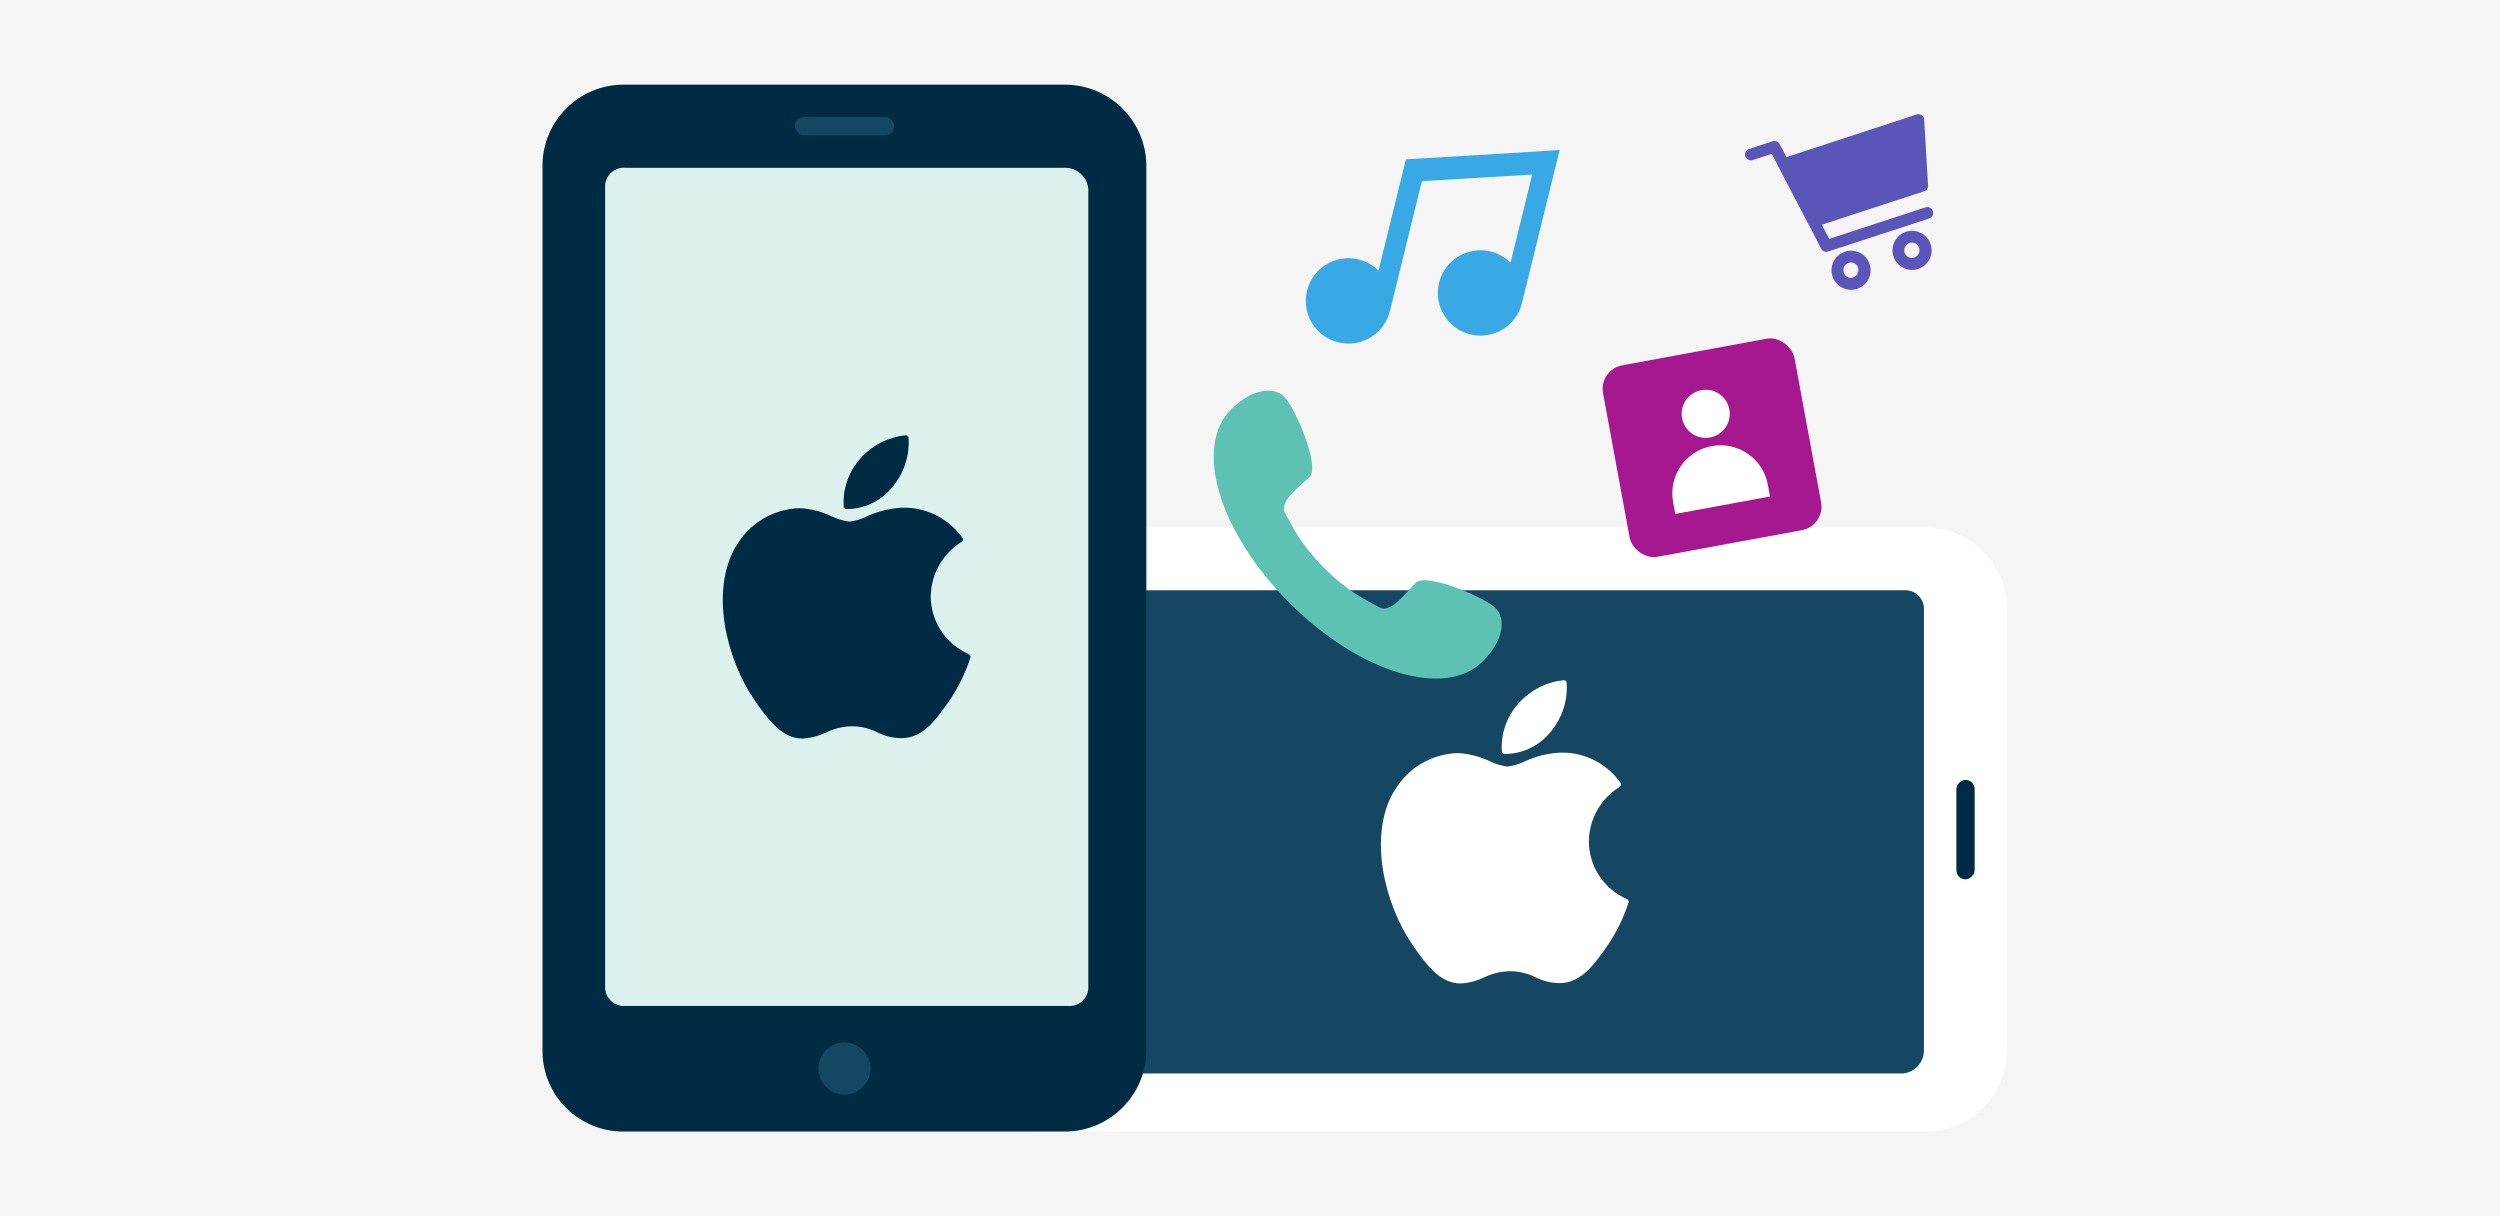 <?xml version="1.0" encoding="UTF-8"?><svg xmlns="http://www.w3.org/2000/svg" xmlns:xlink="http://www.w3.org/1999/xlink" viewBox="0 0 370 180"><defs><style>.cls-1{fill:#002b45;}.cls-2{fill:#f5f5f5;}.cls-3{fill:#fff;}.cls-4{fill:#dcf1ee;}.cls-5{fill:#154763;}.cls-6{fill:#a51890;}.cls-7{fill:#5c55b9;}.cls-8{filter:url(#drop-shadow-9);}.cls-9{filter:url(#drop-shadow-8);}.cls-10{fill:#38a9e4;filter:url(#drop-shadow-10);}.cls-11{fill:#5dc1b3;filter:url(#drop-shadow-11);}</style><filter id="drop-shadow-8" filterUnits="userSpaceOnUse"><feOffset dx="0" dy="2"/><feGaussianBlur result="blur" stdDeviation="3"/><feFlood flood-color="#000" flood-opacity=".3"/><feComposite in2="blur" operator="in"/><feComposite in="SourceGraphic"/></filter><filter id="drop-shadow-9" filterUnits="userSpaceOnUse"><feOffset dx="0" dy="2"/><feGaussianBlur result="blur-2" stdDeviation="2"/><feFlood flood-color="#000" flood-opacity=".3"/><feComposite in2="blur-2" operator="in"/><feComposite in="SourceGraphic"/></filter><filter id="drop-shadow-10" filterUnits="userSpaceOnUse"><feOffset dx="0" dy="2"/><feGaussianBlur result="blur-3" stdDeviation="3"/><feFlood flood-color="#000" flood-opacity=".3"/><feComposite in2="blur-3" operator="in"/><feComposite in="SourceGraphic"/></filter><filter id="drop-shadow-11" filterUnits="userSpaceOnUse"><feOffset dx="0" dy="3"/><feGaussianBlur result="blur-4" stdDeviation="4"/><feFlood flood-color="#000" flood-opacity=".3"/><feComposite in2="blur-4" operator="in"/><feComposite in="SourceGraphic"/></filter></defs><g id="Background_Copy"><rect class="cls-2" width="370" height="180"/></g><g id="Artwork"><g><g><g><g><g><path id="Path_3643" class="cls-3" d="M153.99,78.09h131.15c6.57,.06,11.87,5.39,11.9,11.95v65.47c-.06,6.55-5.34,11.86-11.9,11.95H153.99c-6.55-.09-11.83-5.4-11.9-11.95V90.05c0-6.55,5.26-11.88,11.81-11.95h.09Z"/><path id="Path_3644" class="cls-5" d="M284.74,155.55V90.37c.13-1.53-1-2.88-2.53-3.01h-118.51c-1.53-.13-2.88,1-3.01,2.53v65.97c-.13,1.53,1,2.88,2.53,3.01h118.43c1.72-.17,3.05-1.59,3.09-3.32Z"/><circle class="cls-5" cx="151.42" cy="122.78" r="3.86"/></g><rect class="cls-1" x="283.54" y="121.43" width="14.71" height="2.71" rx="1.35" ry="1.35" transform="translate(413.68 -168.11) rotate(90)"/></g><g><path class="cls-3" d="M206.27,117.17c-3.8,6.59-1.38,16.57,2.76,22.64,2.08,3.02,4.14,5.74,7.11,5.74h.17c1.15-.08,2.28-.38,3.31-.88,1.22-.6,2.55-.92,3.91-.93,1.29,.01,2.57,.32,3.73,.9,1.11,.56,2.33,.85,3.58,.86,3.27,0,5.27-3,7.04-5.52,1.36-1.98,2.42-4.15,3.15-6.43h0c.05-.18-.03-.37-.19-.46h0c-3.44-1.47-5.68-4.85-5.69-8.59,.05-3.29,1.77-6.33,4.57-8.06h0c.09-.05,.15-.14,.17-.23,.04-.09,.04-.19,0-.28-1.9-2.73-4.96-4.41-8.28-4.54h-.73c-1.81,.1-3.58,.54-5.23,1.3-.79,.39-1.64,.64-2.51,.76-.9-.11-1.78-.37-2.6-.76-1.47-.71-3.06-1.13-4.69-1.23h-.11c-3.93,.11-7.52,2.28-9.44,5.72Z"/><path class="cls-3" d="M231.48,100.67c-2.62,.25-5.04,1.49-6.77,3.47-1.74,1.95-2.62,4.52-2.43,7.12,.03,.17,.17,.3,.35,.32h.47c2.5-.12,4.83-1.31,6.39-3.27,1.72-2.04,2.57-4.67,2.37-7.33-.03-.18-.2-.31-.39-.3Z"/></g></g><g><g><g><path id="Path_3643-2" class="cls-1" d="M80.29,155.57V24.43c.06-6.57,5.39-11.87,11.95-11.9h65.47c6.55,.06,11.86,5.34,11.95,11.9V155.57c-.09,6.55-5.4,11.83-11.95,11.9H92.24c-6.55,0-11.88-5.26-11.95-11.81v-.09Z"/><path id="Path_3644-2" class="cls-4" d="M157.75,24.83H92.57c-1.53-.13-2.88,1-3.01,2.53v118.51c-.13,1.53,1,2.88,2.53,3.01h65.97c1.53,.13,2.88-1,3.01-2.53V27.93c-.17-1.72-1.59-3.05-3.32-3.09Z"/><circle class="cls-5" cx="124.98" cy="158.14" r="3.86"/></g><rect class="cls-5" x="117.63" y="17.32" width="14.71" height="2.71" rx="1.35" ry="1.35"/></g><g><path class="cls-1" d="M108.87,80.92c-3.8,6.59-1.38,16.57,2.76,22.64,2.08,3.02,4.14,5.74,7.11,5.74h.17c1.15-.08,2.28-.38,3.31-.88,1.22-.6,2.55-.92,3.91-.93,1.29,.01,2.57,.32,3.73,.9,1.11,.56,2.33,.85,3.58,.86,3.27,0,5.27-3,7.04-5.52,1.36-1.98,2.42-4.15,3.15-6.43h0c.05-.18-.03-.37-.19-.46h0c-3.44-1.47-5.68-4.85-5.69-8.59,.05-3.29,1.77-6.33,4.57-8.06h0c.09-.05,.15-.14,.17-.23,.04-.09,.04-.19,0-.28-1.9-2.73-4.96-4.41-8.28-4.54h-.73c-1.81,.1-3.58,.54-5.23,1.3-.79,.39-1.64,.64-2.51,.76-.9-.11-1.78-.37-2.6-.76-1.47-.71-3.06-1.13-4.69-1.23h-.11c-3.93,.11-7.52,2.28-9.44,5.72Z"/><path class="cls-1" d="M134.08,64.42c-2.62,.25-5.04,1.49-6.77,3.47-1.74,1.95-2.62,4.52-2.43,7.12,.03,.17,.17,.3,.35,.32h.47c2.5-.12,4.83-1.31,6.39-3.27,1.72-2.04,2.57-4.67,2.37-7.33-.03-.18-.2-.31-.39-.3Z"/></g></g></g><g class="cls-9"><rect class="cls-6" x="238.98" y="49.86" width="28.81" height="28.81" rx="3.54" ry="3.54" transform="translate(-7.45 46.98) rotate(-10.44)"/><g><circle class="cls-3" cx="252.45" cy="59.24" r="3.56" transform="translate(-6.56 46.73) rotate(-10.44)"/><path class="cls-3" d="M253.33,64.02c-3.87,.71-6.42,4.43-5.71,8.29l.32,1.75,14.02-2.58-.32-1.75c-.71-3.87-4.43-6.42-8.29-5.71h-.01Z"/></g></g><g class="cls-8"><path class="cls-7" d="M284.43,15.07h0c-.21-.17-.5-.22-.75-.13l-19.28,6.31-1.01-1.93c-.2-.36-.63-.54-1.03-.42l-3.5,1.15c-.45,.14-.7,.61-.56,1.06,0,.01,0,.02,.01,.03,.15,.45,.64,.7,1.09,.55h0l2.81-.92,5.39,10.32c.03,.08,.07,.15,.13,.21l1.82,3.55c.21,.35,.64,.51,1.03,.37l14.93-4.88c.45-.14,.7-.61,.56-1.06,0-.01,0-.02-.01-.04-.15-.45-.64-.7-1.09-.55l-14.25,4.66-1.09-2.09,15.1-4.94c.18-.04,.33-.13,.44-.27,.14-.17,.21-.4,.18-.62l-.57-9.71c0-.26-.12-.51-.34-.66Z"/><path class="cls-7" d="M273.06,35.25c-1.52,.5-2.35,2.13-1.85,3.65,.5,1.52,2.13,2.35,3.65,1.85s2.35-2.13,1.85-3.65c-.5-1.52-2.13-2.35-3.65-1.85h0Zm.54,1.65c.58-.19,1.21,.13,1.4,.71,0,0,0,.01,0,.02,.18,.6-.14,1.23-.73,1.43-.58,.19-1.21-.13-1.39-.71,0,0,0-.02,0-.02-.19-.6,.14-1.23,.73-1.43Z"/><path class="cls-7" d="M282.09,32.3c-1.52,.5-2.35,2.13-1.86,3.65,.5,1.52,2.13,2.35,3.65,1.86,1.52-.5,2.35-2.13,1.86-3.65h0c-.5-1.52-2.13-2.35-3.65-1.86Zm.51,1.66c.58-.2,1.21,.11,1.42,.69,0,.01,0,.03,.01,.04,.19,.59-.13,1.23-.72,1.43s-1.23-.13-1.43-.72h0c-.18-.59,.14-1.23,.72-1.43Z"/></g><path class="cls-10" d="M228.44,20.36l-17.16,1.03-3.21,.19-.17,.7-3.88,15.78c-.79-.78-1.78-1.37-2.94-1.66-3.39-.83-6.81,1.24-7.64,4.63-.83,3.39,1.24,6.81,4.63,7.64,3.39,.83,6.81-1.24,7.64-4.63l4.73-19.23,16.33-.98-3.21,13.05c-.79-.78-1.78-1.37-2.94-1.66-3.39-.83-6.81,1.24-7.64,4.63s1.24,6.81,4.63,7.64,6.81-1.24,7.64-4.63l5.01-20.35v-.04s.14-.53,.14-.53l.43-1.74-2.37,.14Z"/><path class="cls-11" d="M221.35,87c-1.59-1.59-10.27-5.3-11.83-3.75s-3.67,4.64-5.45,3.6c-1.78-1.04-4.38-2.08-8.07-5.77s-4.73-6.28-5.77-8.07c-1.04-1.78,2.04-3.89,3.6-5.45,1.56-1.56-2.15-10.24-3.75-11.83s-4.82-1.19-7.9,1.89c-5.53,5.53-1.78,18.17,8.66,28.61,10.44,10.44,23.09,14.18,28.61,8.66,3.08-3.08,3.49-6.3,1.89-7.9Z"/></g></g></svg>